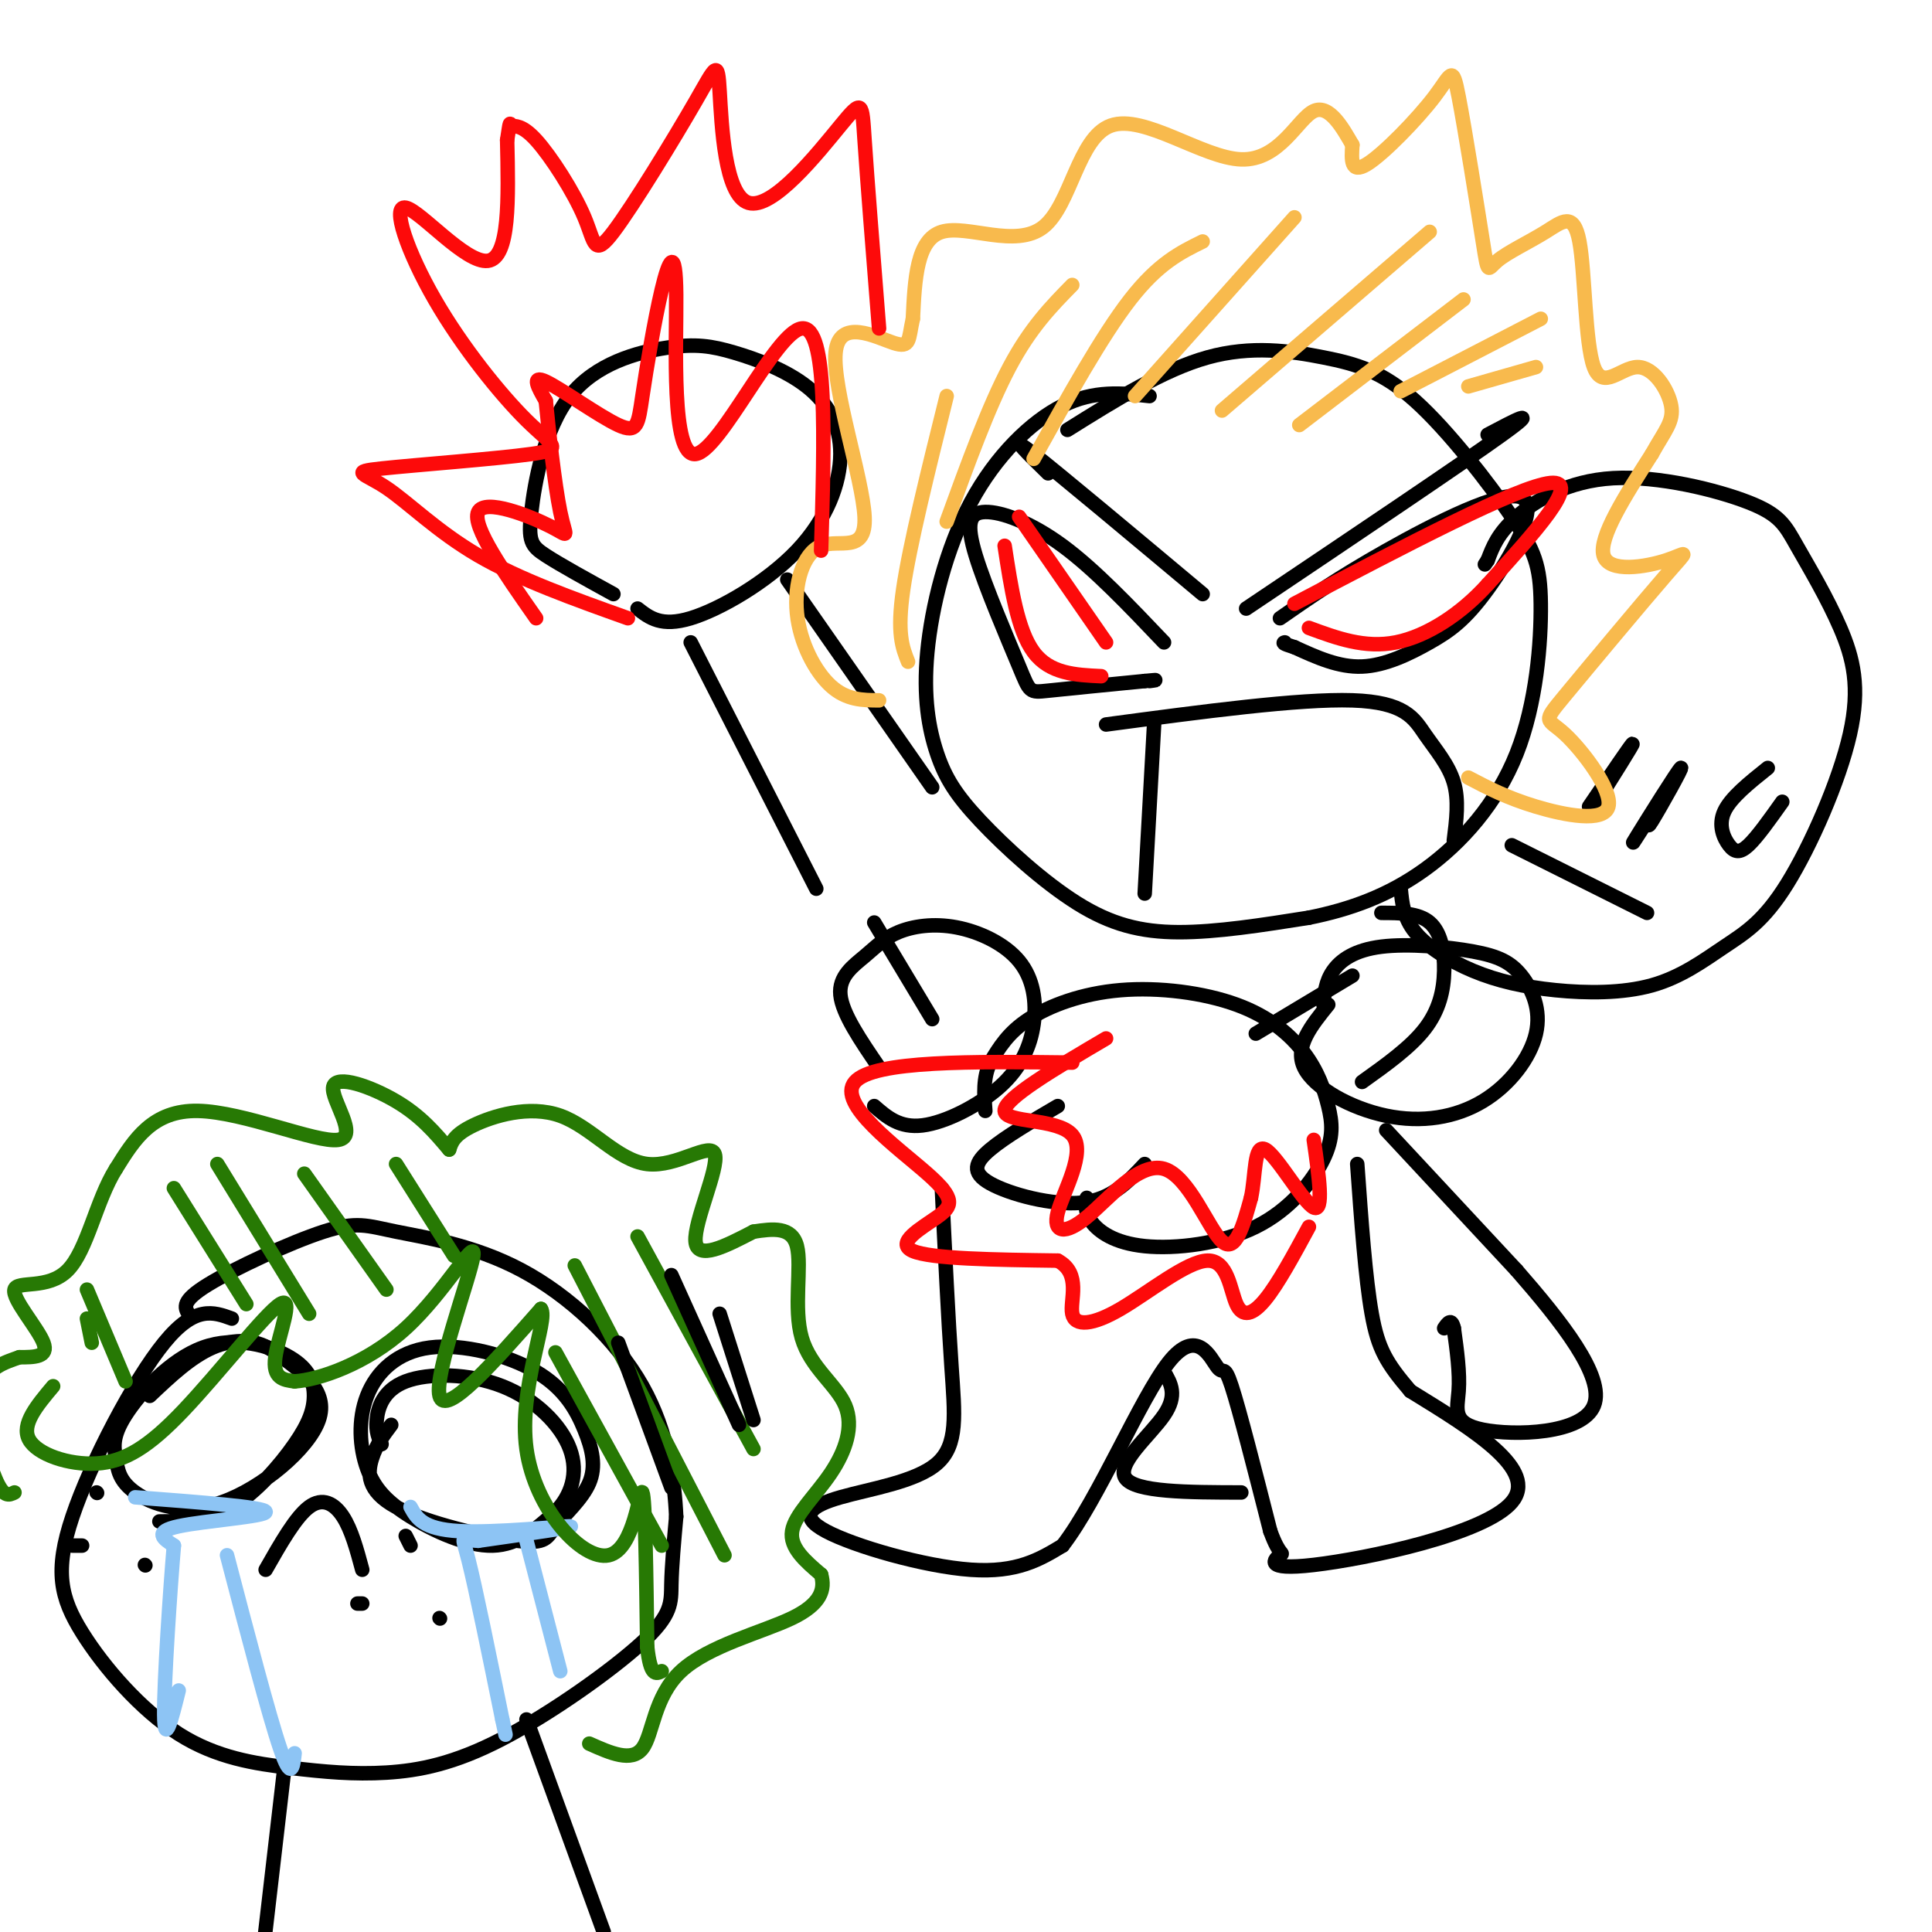<svg viewBox='0 0 400 400' version='1.1' xmlns='http://www.w3.org/2000/svg' xmlns:xlink='http://www.w3.org/1999/xlink'><g fill='none' stroke='rgb(0,0,0)' stroke-width='3' stroke-linecap='round' stroke-linejoin='round'><path d='M238,82c-5.735,-0.628 -11.470,-1.256 -18,2c-6.530,3.256 -13.855,10.397 -19,20c-5.145,9.603 -8.110,21.669 -9,31c-0.890,9.331 0.295,15.929 2,21c1.705,5.071 3.931,8.617 9,14c5.069,5.383 12.980,12.603 20,17c7.020,4.397 13.149,5.971 21,6c7.851,0.029 17.426,-1.485 27,-3'/><path d='M271,190c8.548,-1.724 16.419,-4.533 24,-10c7.581,-5.467 14.872,-13.592 19,-24c4.128,-10.408 5.092,-23.097 5,-31c-0.092,-7.903 -1.240,-11.018 -6,-18c-4.760,-6.982 -13.132,-17.830 -20,-24c-6.868,-6.170 -12.234,-7.661 -19,-9c-6.766,-1.339 -14.933,-2.525 -24,0c-9.067,2.525 -19.033,8.763 -29,15'/><path d='M229,150c20.036,-2.679 40.071,-5.357 51,-5c10.929,0.357 12.750,3.750 15,7c2.250,3.250 4.929,6.357 6,10c1.071,3.643 0.536,7.821 0,12'/><path d='M239,149c0.000,0.000 -2.000,36.000 -2,36'/><path d='M258,126c22.333,-15.000 44.667,-30.000 53,-36c8.333,-6.000 2.667,-3.000 -3,0'/><path d='M249,123c-14.833,-12.417 -29.667,-24.833 -35,-29c-5.333,-4.167 -1.167,-0.083 3,4'/><path d='M265,128c5.988,-4.172 11.977,-8.344 22,-14c10.023,-5.656 24.081,-12.797 28,-11c3.919,1.797 -2.300,12.533 -7,19c-4.700,6.467 -7.881,8.664 -12,11c-4.119,2.336 -9.177,4.810 -14,5c-4.823,0.190 -9.412,-1.905 -14,-4'/><path d='M268,134c-2.667,-0.833 -2.333,-0.917 -2,-1'/><path d='M241,133c-7.193,-7.562 -14.386,-15.125 -21,-20c-6.614,-4.875 -12.648,-7.063 -16,-7c-3.352,0.063 -4.022,2.378 -2,9c2.022,6.622 6.737,17.552 9,23c2.263,5.448 2.075,5.414 6,5c3.925,-0.414 11.962,-1.207 20,-2'/><path d='M237,141c3.500,-0.333 2.250,-0.167 1,0'/><path d='M48,273c-3.826,-1.392 -7.653,-2.784 -14,5c-6.347,7.784 -15.216,24.743 -19,36c-3.784,11.257 -2.483,16.811 2,24c4.483,7.189 12.147,16.011 20,21c7.853,4.989 15.893,6.144 23,7c7.107,0.856 13.280,1.412 20,1c6.720,-0.412 13.987,-1.791 24,-7c10.013,-5.209 22.773,-14.249 29,-20c6.227,-5.751 5.922,-8.215 6,-12c0.078,-3.785 0.539,-8.893 1,-14'/><path d='M140,314c-0.298,-6.944 -1.542,-17.302 -7,-27c-5.458,-9.698 -15.131,-18.734 -25,-24c-9.869,-5.266 -19.934,-6.762 -26,-8c-6.066,-1.238 -8.133,-2.218 -15,0c-6.867,2.218 -18.533,7.634 -24,11c-5.467,3.366 -4.733,4.683 -4,6'/><path d='M81,295c-1.548,2.048 -3.096,4.096 -4,7c-0.904,2.904 -1.162,6.663 5,10c6.162,3.337 18.746,6.250 25,7c6.254,0.750 6.177,-0.665 8,-3c1.823,-2.335 5.546,-5.592 7,-9c1.454,-3.408 0.641,-6.967 -1,-11c-1.641,-4.033 -4.108,-8.540 -10,-12c-5.892,-3.460 -15.207,-5.874 -22,-5c-6.793,0.874 -11.063,5.035 -13,10c-1.937,4.965 -1.540,10.733 0,15c1.540,4.267 4.222,7.033 9,10c4.778,2.967 11.651,6.133 17,6c5.349,-0.133 9.175,-3.567 13,-7'/><path d='M115,313c3.242,-3.285 4.847,-7.996 3,-13c-1.847,-5.004 -7.144,-10.300 -14,-13c-6.856,-2.700 -15.269,-2.804 -20,-1c-4.731,1.804 -5.780,5.515 -6,8c-0.220,2.485 0.390,3.742 1,5'/><path d='M33,315c4.999,-0.045 9.999,-0.091 15,-3c5.001,-2.909 10.005,-8.682 13,-13c2.995,-4.318 3.983,-7.182 4,-10c0.017,-2.818 -0.935,-5.589 -5,-8c-4.065,-2.411 -11.243,-4.460 -18,-2c-6.757,2.460 -13.093,9.430 -16,14c-2.907,4.570 -2.384,6.741 -2,9c0.384,2.259 0.629,4.605 4,7c3.371,2.395 9.869,4.837 18,2c8.131,-2.837 17.895,-10.953 20,-17c2.105,-6.047 -3.447,-10.023 -9,-14'/><path d='M57,280c-3.711,-2.844 -8.489,-2.956 -13,-1c-4.511,1.956 -8.756,5.978 -13,10'/><path d='M55,325c3.111,-5.467 6.222,-10.933 9,-13c2.778,-2.067 5.222,-0.733 7,2c1.778,2.733 2.889,6.867 4,11'/><path d='M109,356c0.000,0.000 16.000,44.000 16,44'/><path d='M59,365c0.000,0.000 -5.000,43.000 -5,43'/><path d='M193,163c0.000,0.000 -30.000,-43.000 -30,-43'/><path d='M132,126c2.460,1.924 4.921,3.847 11,2c6.079,-1.847 15.777,-7.466 22,-14c6.223,-6.534 8.970,-13.984 9,-20c0.030,-6.016 -2.659,-10.598 -7,-14c-4.341,-3.402 -10.336,-5.624 -15,-7c-4.664,-1.376 -7.998,-1.905 -14,-1c-6.002,0.905 -14.671,3.242 -20,10c-5.329,6.758 -7.319,17.935 -8,24c-0.681,6.065 -0.052,7.019 3,9c3.052,1.981 8.526,4.991 14,8'/><path d='M143,133c0.000,0.000 26.000,51.000 26,51'/><path d='M219,229c-5.429,3.179 -10.857,6.357 -14,9c-3.143,2.643 -4.000,4.750 0,7c4.000,2.250 12.857,4.643 19,4c6.143,-0.643 9.571,-4.321 13,-8'/><path d='M225,248c-0.235,1.521 -0.471,3.041 1,5c1.471,1.959 4.647,4.356 11,5c6.353,0.644 15.883,-0.466 23,-4c7.117,-3.534 11.821,-9.491 14,-14c2.179,-4.509 1.834,-7.571 1,-11c-0.834,-3.429 -2.157,-7.225 -5,-11c-2.843,-3.775 -7.205,-7.527 -14,-10c-6.795,-2.473 -16.022,-3.666 -24,-3c-7.978,0.666 -14.708,3.190 -19,6c-4.292,2.810 -6.146,5.905 -8,9'/><path d='M205,220c-1.500,3.167 -1.250,6.583 -1,10'/><path d='M260,214c0.000,0.000 20.000,-12.000 20,-12'/><path d='M286,189c3.845,0.006 7.690,0.012 10,2c2.310,1.988 3.083,5.958 3,10c-0.083,4.042 -1.024,8.155 -4,12c-2.976,3.845 -7.988,7.423 -13,11'/><path d='M181,191c0.000,0.000 12.000,20.000 12,20'/><path d='M195,246c0.659,13.548 1.317,27.096 2,37c0.683,9.904 1.390,16.165 -3,20c-4.390,3.835 -13.878,5.244 -20,7c-6.122,1.756 -8.879,3.857 -3,7c5.879,3.143 20.394,7.326 30,8c9.606,0.674 14.303,-2.163 19,-5'/><path d='M220,320c7.338,-9.472 16.183,-30.652 22,-38c5.817,-7.348 8.604,-0.863 10,1c1.396,1.863 1.399,-0.896 3,4c1.601,4.896 4.801,17.448 8,30'/><path d='M263,317c1.987,5.518 2.955,4.314 2,5c-0.955,0.686 -3.834,3.262 7,2c10.834,-1.262 35.381,-6.360 41,-13c5.619,-6.640 -7.691,-14.820 -21,-23'/><path d='M292,288c-4.911,-5.756 -6.689,-8.644 -8,-16c-1.311,-7.356 -2.156,-19.178 -3,-31'/><path d='M290,184c0.289,3.013 0.579,6.027 3,9c2.421,2.973 6.975,5.906 12,8c5.025,2.094 10.523,3.349 17,4c6.477,0.651 13.935,0.697 20,-1c6.065,-1.697 10.737,-5.137 15,-8c4.263,-2.863 8.116,-5.147 13,-13c4.884,-7.853 10.799,-21.274 13,-31c2.201,-9.726 0.690,-15.756 -2,-22c-2.690,-6.244 -6.558,-12.701 -9,-17c-2.442,-4.299 -3.459,-6.441 -10,-9c-6.541,-2.559 -18.607,-5.535 -28,-5c-9.393,0.535 -16.112,4.581 -20,8c-3.888,3.419 -4.944,6.209 -6,9'/><path d='M308,116c-1.000,1.500 -0.500,0.750 0,0'/><path d='M344,165c-1.804,3.792 -3.607,7.583 -2,5c1.607,-2.583 6.625,-11.542 6,-11c-0.625,0.542 -6.893,10.583 -9,14c-2.107,3.417 -0.054,0.208 2,-3'/><path d='M330,167c4.083,-6.500 8.167,-13.000 8,-13c-0.167,0.000 -4.583,6.500 -9,13'/><path d='M366,159c-3.839,3.065 -7.679,6.131 -9,9c-1.321,2.869 -0.125,5.542 1,7c1.125,1.458 2.179,1.702 4,0c1.821,-1.702 4.411,-5.351 7,-9'/><path d='M313,175c0.000,0.000 28.000,14.000 28,14'/><path d='M275,208c-3.524,4.361 -7.049,8.722 -5,13c2.049,4.278 9.670,8.471 17,10c7.330,1.529 14.368,0.392 20,-3c5.632,-3.392 9.856,-9.039 11,-14c1.144,-4.961 -0.793,-9.235 -3,-12c-2.207,-2.765 -4.684,-4.019 -10,-5c-5.316,-0.981 -13.470,-1.687 -19,-1c-5.530,0.687 -8.437,2.768 -10,5c-1.563,2.232 -1.781,4.616 -2,7'/><path d='M181,229c2.629,2.293 5.258,4.585 10,4c4.742,-0.585 11.596,-4.048 16,-8c4.404,-3.952 6.359,-8.394 7,-13c0.641,-4.606 -0.031,-9.377 -3,-13c-2.969,-3.623 -8.235,-6.098 -13,-7c-4.765,-0.902 -9.030,-0.232 -12,1c-2.970,1.232 -4.646,3.024 -7,5c-2.354,1.976 -5.387,4.136 -5,8c0.387,3.864 4.193,9.432 8,15'/><path d='M287,234c0.000,0.000 27.000,29.000 27,29'/><path d='M314,263c9.118,10.439 18.413,22.035 16,28c-2.413,5.965 -16.534,6.298 -23,5c-6.466,-1.298 -5.276,-4.228 -5,-8c0.276,-3.772 -0.362,-8.386 -1,-13'/><path d='M301,275c-0.500,-2.167 -1.250,-1.083 -2,0'/><path d='M241,284c1.422,2.422 2.844,4.844 0,9c-2.844,4.156 -9.956,10.044 -8,13c1.956,2.956 12.978,2.978 24,3'/></g>
<g fill='none' stroke='rgb(141,196,244)' stroke-width='3' stroke-linecap='round' stroke-linejoin='round'><path d='M85,312c1.244,2.289 2.489,4.578 10,5c7.511,0.422 21.289,-1.022 23,-1c1.711,0.022 -8.644,1.511 -19,3'/><path d='M99,319c-3.711,-0.111 -3.489,-1.889 -2,4c1.489,5.889 4.244,19.444 7,33'/><path d='M104,356c1.167,5.500 0.583,2.750 0,0'/><path d='M109,319c0.000,0.000 7.000,27.000 7,27'/><path d='M28,310c13.378,1.022 26.756,2.044 27,3c0.244,0.956 -12.644,1.844 -18,3c-5.356,1.156 -3.178,2.578 -1,4'/><path d='M36,320c-0.733,8.622 -2.067,28.178 -2,35c0.067,6.822 1.533,0.911 3,-5'/><path d='M47,322c4.333,16.583 8.667,33.167 11,40c2.333,6.833 2.667,3.917 3,1'/></g>
<g fill='none' stroke='rgb(39,121,4)' stroke-width='3' stroke-linecap='round' stroke-linejoin='round'><path d='M93,238c-2.943,-3.486 -5.885,-6.973 -11,-10c-5.115,-3.027 -12.402,-5.595 -13,-3c-0.598,2.595 5.493,10.352 1,11c-4.493,0.648 -19.569,-5.815 -29,-6c-9.431,-0.185 -13.215,5.907 -17,12'/><path d='M24,242c-4.116,6.536 -5.907,16.876 -10,21c-4.093,4.124 -10.486,2.033 -11,4c-0.514,1.967 4.853,7.990 6,11c1.147,3.010 -1.927,3.005 -5,3'/><path d='M4,281c-2.714,1.012 -7.000,2.042 -8,7c-1.000,4.958 1.286,13.845 3,18c1.714,4.155 2.857,3.577 4,3'/><path d='M93,238c0.494,-1.528 0.987,-3.056 5,-5c4.013,-1.944 11.545,-4.306 18,-2c6.455,2.306 11.833,9.278 18,10c6.167,0.722 13.122,-4.806 14,-2c0.878,2.806 -4.321,13.944 -4,18c0.321,4.056 6.160,1.028 12,-2'/><path d='M156,255c3.983,-0.605 7.941,-1.116 9,3c1.059,4.116 -0.780,12.860 1,19c1.780,6.140 7.178,9.677 9,14c1.822,4.323 0.067,9.433 -3,14c-3.067,4.567 -7.448,8.591 -8,12c-0.552,3.409 2.724,6.205 6,9'/><path d='M170,326c0.871,3.022 0.048,6.078 -6,9c-6.048,2.922 -17.321,5.710 -23,11c-5.679,5.290 -5.766,13.083 -8,16c-2.234,2.917 -6.617,0.959 -11,-1'/><path d='M11,287c-3.319,3.949 -6.638,7.898 -5,11c1.638,3.102 8.232,5.356 14,5c5.768,-0.356 10.711,-3.322 18,-11c7.289,-7.678 16.924,-20.067 20,-22c3.076,-1.933 -0.407,6.591 -1,11c-0.593,4.409 1.703,4.705 4,5'/><path d='M61,286c4.801,-0.289 14.802,-3.510 23,-11c8.198,-7.490 14.592,-19.247 14,-15c-0.592,4.247 -8.169,24.499 -7,29c1.169,4.501 11.085,-6.750 21,-18'/><path d='M112,271c1.648,2.140 -4.734,16.491 -3,29c1.734,12.509 11.582,23.175 17,22c5.418,-1.175 6.405,-14.193 7,-13c0.595,1.193 0.797,16.596 1,32'/><path d='M134,341c0.667,6.167 1.833,5.583 3,5'/><path d='M115,280c0.000,0.000 22.000,40.000 22,40'/><path d='M119,262c0.000,0.000 31.000,60.000 31,60'/><path d='M132,256c0.000,0.000 24.000,44.000 24,44'/><path d='M36,246c0.000,0.000 15.000,24.000 15,24'/><path d='M45,241c0.000,0.000 19.000,31.000 19,31'/><path d='M63,243c0.000,0.000 17.000,24.000 17,24'/><path d='M82,241c0.000,0.000 12.000,19.000 12,19'/><path d='M18,267c0.000,0.000 8.000,19.000 8,19'/><path d='M18,273c0.000,0.000 1.000,5.000 1,5'/></g>
<g fill='none' stroke='rgb(0,0,0)' stroke-width='3' stroke-linecap='round' stroke-linejoin='round'><path d='M128,278c0.000,0.000 11.000,30.000 11,30'/><path d='M139,264c0.000,0.000 14.000,31.000 14,31'/><path d='M149,272c0.000,0.000 7.000,22.000 7,22'/><path d='M74,332c0.000,0.000 1.000,0.000 1,0'/><path d='M84,318c0.000,0.000 1.000,2.000 1,2'/><path d='M91,335c0.000,0.000 0.100,0.100 0.1,0.1'/><path d='M30,324c0.000,0.000 0.100,0.100 0.1,0.1'/><path d='M20,309c0.000,0.000 0.100,0.100 0.1,0.1'/><path d='M15,320c0.000,0.000 2.000,0.000 2,0'/></g>
<g fill='none' stroke='rgb(248,186,77)' stroke-width='3' stroke-linecap='round' stroke-linejoin='round'><path d='M304,161c3.989,2.094 7.977,4.187 14,6c6.023,1.813 14.079,3.345 15,0c0.921,-3.345 -5.294,-11.568 -9,-15c-3.706,-3.432 -4.905,-2.074 0,-8c4.905,-5.926 15.913,-19.135 21,-25c5.087,-5.865 4.254,-4.387 0,-3c-4.254,1.387 -11.930,2.682 -13,-1c-1.070,-3.682 4.465,-12.341 10,-21'/><path d='M342,94c2.739,-4.919 4.588,-6.716 4,-10c-0.588,-3.284 -3.612,-8.056 -7,-8c-3.388,0.056 -7.142,4.940 -9,0c-1.858,-4.940 -1.822,-19.702 -3,-26c-1.178,-6.298 -3.571,-4.131 -7,-2c-3.429,2.131 -7.893,4.226 -10,6c-2.107,1.774 -1.857,3.227 -3,-4c-1.143,-7.227 -3.677,-23.133 -5,-30c-1.323,-6.867 -1.433,-4.695 -5,0c-3.567,4.695 -10.591,11.913 -14,14c-3.409,2.087 -3.205,-0.956 -3,-4'/><path d='M280,30c-1.767,-3.019 -4.683,-8.568 -8,-7c-3.317,1.568 -7.035,10.252 -15,10c-7.965,-0.252 -20.176,-9.439 -27,-7c-6.824,2.439 -8.260,16.503 -14,21c-5.740,4.497 -15.783,-0.572 -21,1c-5.217,1.572 -5.609,9.786 -6,18'/><path d='M189,66c-0.976,4.334 -0.418,6.170 -4,5c-3.582,-1.170 -11.306,-5.347 -12,2c-0.694,7.347 5.640,26.217 6,34c0.360,7.783 -5.254,4.478 -9,6c-3.746,1.522 -5.624,7.871 -5,14c0.624,6.129 3.750,12.037 7,15c3.250,2.963 6.625,2.982 10,3'/><path d='M188,137c-1.167,-2.917 -2.333,-5.833 -1,-15c1.333,-9.167 5.167,-24.583 9,-40'/><path d='M196,108c4.333,-11.917 8.667,-23.833 13,-32c4.333,-8.167 8.667,-12.583 13,-17'/><path d='M214,95c7.083,-12.750 14.167,-25.500 20,-33c5.833,-7.500 10.417,-9.750 15,-12'/><path d='M235,82c0.000,0.000 33.000,-37.000 33,-37'/><path d='M253,85c0.000,0.000 43.000,-37.000 43,-37'/><path d='M269,88c0.000,0.000 34.000,-26.000 34,-26'/><path d='M290,81c0.000,0.000 29.000,-15.000 29,-15'/><path d='M304,80c0.000,0.000 14.000,-4.000 14,-4'/></g>
<g fill='none' stroke='rgb(253,10,10)' stroke-width='3' stroke-linecap='round' stroke-linejoin='round'><path d='M268,125c23.167,-12.167 46.333,-24.333 53,-25c6.667,-0.667 -3.167,10.167 -13,21'/><path d='M308,121c-5.444,6.067 -12.556,10.733 -19,12c-6.444,1.267 -12.222,-0.867 -18,-3'/><path d='M229,133c0.000,0.000 -18.000,-26.000 -18,-26'/><path d='M208,113c1.333,8.750 2.667,17.500 6,22c3.333,4.500 8.667,4.750 14,5'/><path d='M130,128c-11.226,-4.010 -22.451,-8.020 -31,-13c-8.549,-4.980 -14.421,-10.928 -19,-14c-4.579,-3.072 -7.863,-3.266 -1,-4c6.863,-0.734 23.875,-2.007 31,-3c7.125,-0.993 4.365,-1.705 -1,-7c-5.365,-5.295 -13.335,-15.172 -19,-25c-5.665,-9.828 -9.025,-19.608 -6,-19c3.025,0.608 12.436,11.602 17,11c4.564,-0.602 4.282,-12.801 4,-25'/><path d='M105,29c0.697,-4.511 0.438,-3.287 1,-3c0.562,0.287 1.943,-0.362 5,3c3.057,3.362 7.790,10.736 10,16c2.210,5.264 1.895,8.418 6,3c4.105,-5.418 12.628,-19.409 17,-27c4.372,-7.591 4.591,-8.783 5,-2c0.409,6.783 1.006,21.540 6,23c4.994,1.460 14.383,-10.376 19,-16c4.617,-5.624 4.462,-5.035 5,3c0.538,8.035 1.769,23.518 3,39'/><path d='M170,114c0.696,-23.337 1.392,-46.673 -4,-46c-5.392,0.673 -16.870,25.357 -22,26c-5.130,0.643 -3.910,-22.754 -4,-33c-0.090,-10.246 -1.491,-7.342 -3,-1c-1.509,6.342 -3.126,16.123 -4,22c-0.874,5.877 -1.005,7.852 -5,6c-3.995,-1.852 -11.856,-7.529 -15,-9c-3.144,-1.471 -1.572,1.265 0,4'/><path d='M113,83c0.523,5.528 1.831,17.348 3,23c1.169,5.652 2.199,5.137 -2,3c-4.199,-2.137 -13.628,-5.896 -15,-3c-1.372,2.896 5.314,12.448 12,22'/><path d='M222,220c-20.569,-0.241 -41.139,-0.482 -45,4c-3.861,4.482 8.986,13.686 15,19c6.014,5.314 5.196,6.738 2,9c-3.196,2.262 -8.770,5.360 -5,7c3.770,1.640 16.885,1.820 30,2'/><path d='M219,261c4.985,2.662 2.447,8.317 3,11c0.553,2.683 4.195,2.393 10,-1c5.805,-3.393 13.772,-9.889 18,-10c4.228,-0.111 4.715,6.162 6,9c1.285,2.838 3.367,2.239 6,-1c2.633,-3.239 5.816,-9.120 9,-15'/><path d='M229,215c-10.572,6.220 -21.145,12.439 -21,15c0.145,2.561 11.006,1.463 14,5c2.994,3.537 -1.880,11.707 -3,16c-1.120,4.293 1.514,4.707 6,1c4.486,-3.707 10.823,-11.537 16,-10c5.177,1.537 9.193,12.439 12,15c2.807,2.561 4.403,-3.220 6,-9'/><path d='M259,248c1.012,-4.536 0.542,-11.375 3,-10c2.458,1.375 7.845,10.964 10,12c2.155,1.036 1.077,-6.482 0,-14'/></g>
</svg>